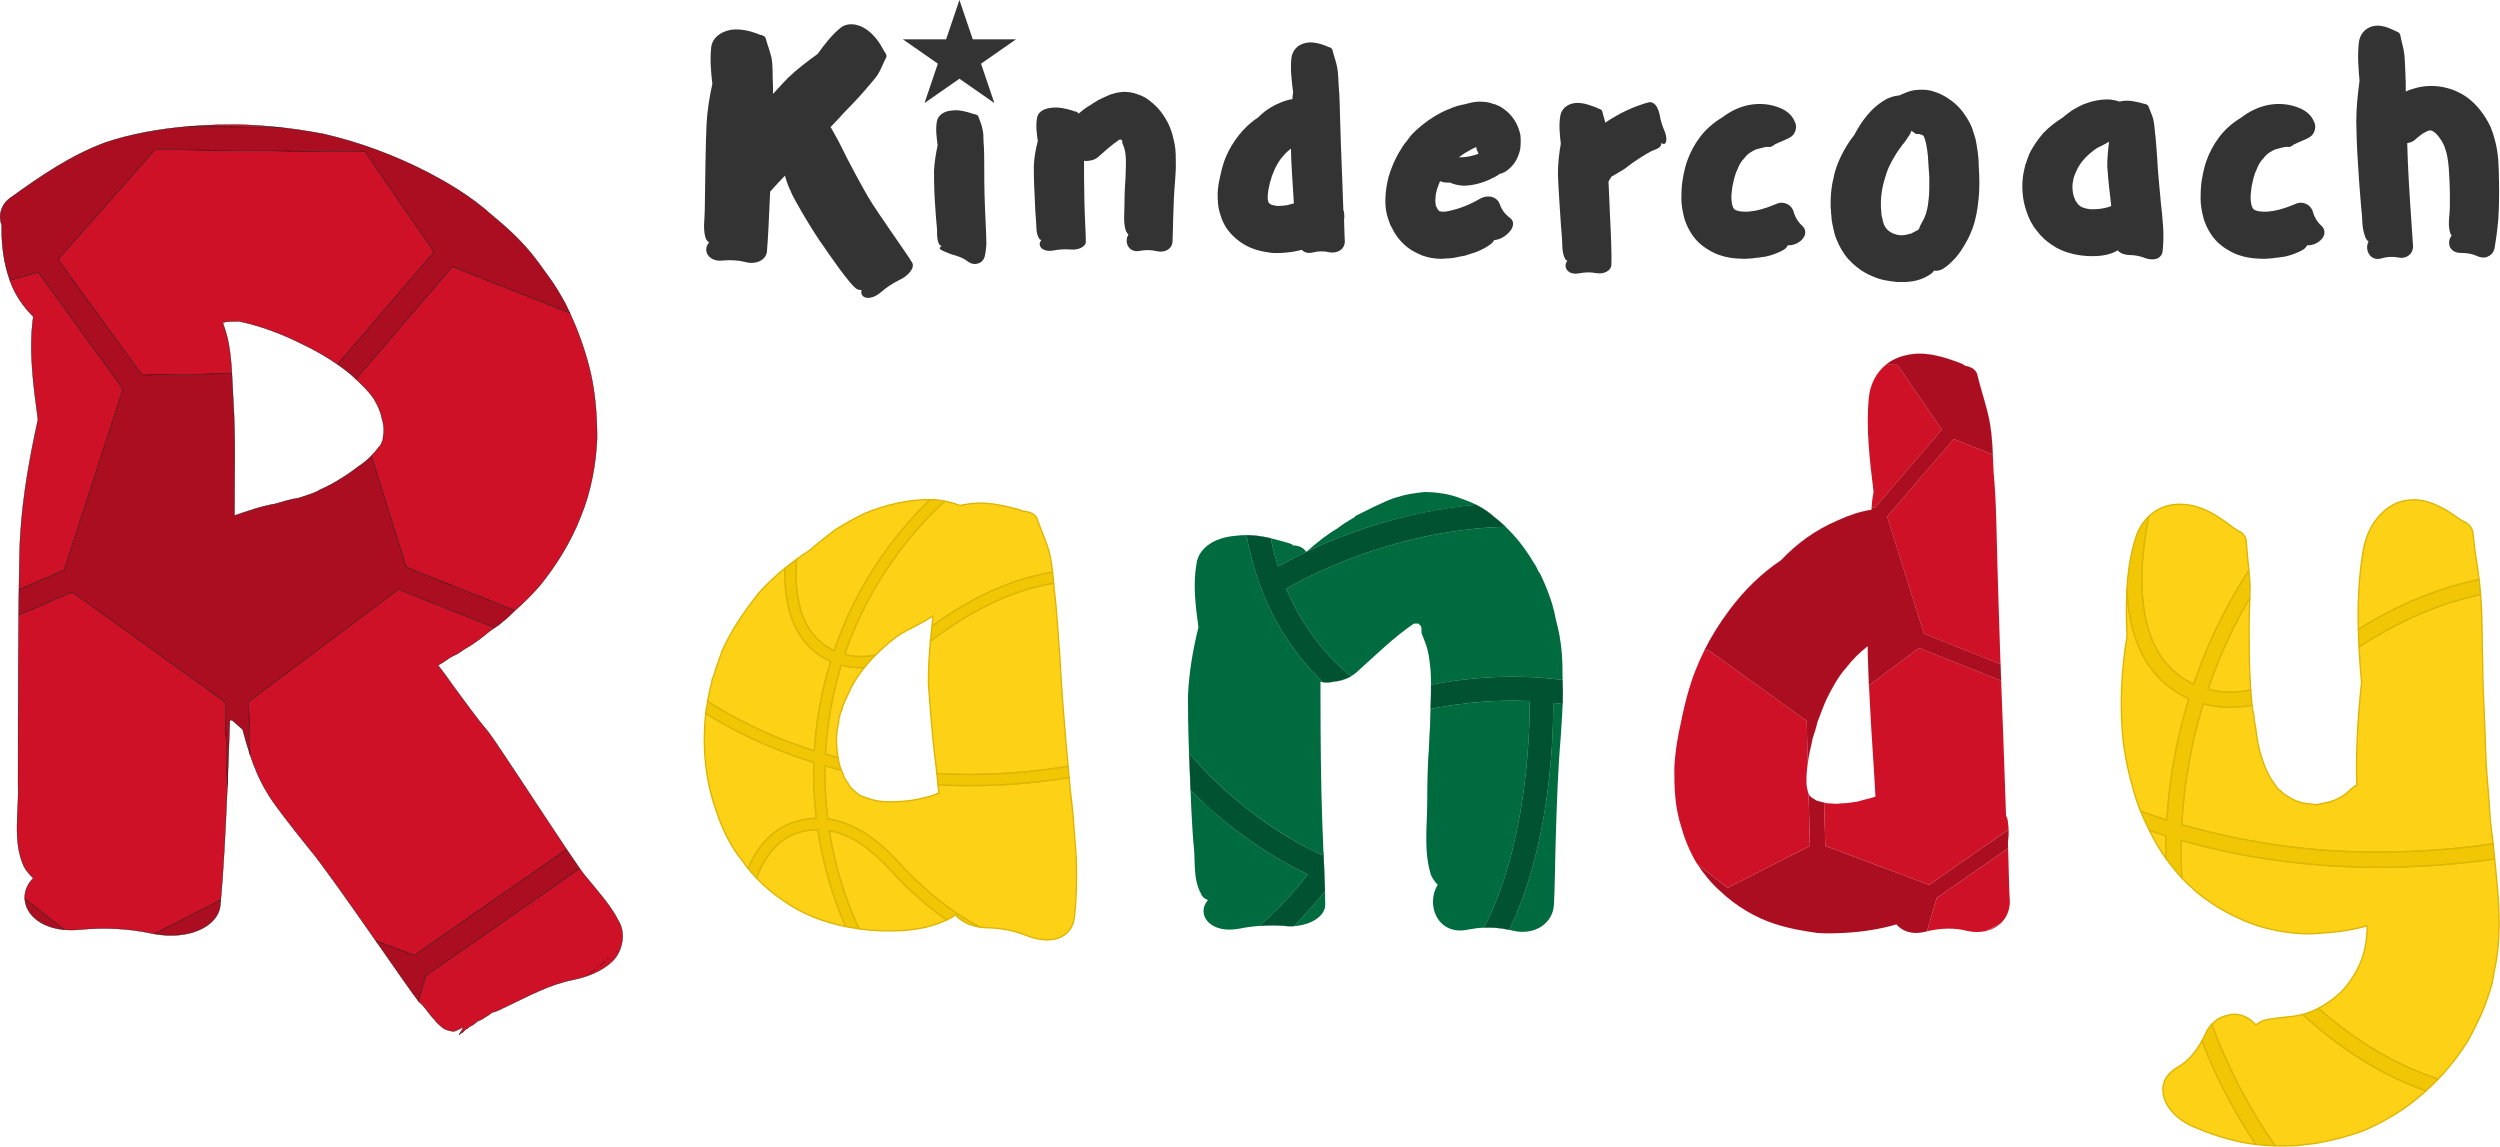<?xml version="1.0" encoding="UTF-8" standalone="no"?>
<svg xmlns="http://www.w3.org/2000/svg" xmlns:xlink="http://www.w3.org/1999/xlink" xmlns:serif="http://www.serif.com/" width="100%" height="100%" viewBox="0 0 1816 833" version="1.1" xml:space="preserve" style="fill-rule:evenodd;clip-rule:evenodd;stroke-linejoin:round;stroke-miterlimit:2;">
  <g>
    <path d="M662.575,190.763c-2.887,-5.284 -25.456,-36.486 -32.017,-47.809c-6.561,-11.324 -12.597,-22.899 -15.484,-28.434c-2.625,-5.285 -5.249,-10.82 -8.136,-15.853c-0.787,-1.51 -1.574,-2.768 -2.362,-4.278c-0.262,-0.755 -0.787,-1.258 -1.312,-2.013c3.674,-4.026 6.824,-7.045 8.923,-9.562c5.774,-6.039 11.81,-12.078 17.058,-18.368c2.887,-3.523 6.037,-6.794 8.398,-10.317c2.362,-3.775 3.937,-8.304 6.036,-12.33c0.788,-1.258 -0.262,-3.271 -1.574,-4.781c-0,-0.252 -0.263,-0.755 -0.525,-1.007c-2.887,-5.535 -7.086,-11.323 -12.859,-15.097c-6.824,-4.278 -13.647,-4.278 -18.109,-0.755c-6.56,5.284 -11.809,12.33 -16.796,19.124c-7.348,5.284 -14.696,10.82 -21.257,17.11c-1.575,1.51 -5.774,6.04 -11.022,11.827c-0,-3.774 -0,-7.549 -0.263,-11.323c0,-4.781 0,-9.814 -0.787,-14.595c-1.05,-4.781 -2.887,-9.31 -4.199,-14.091c-0.262,-1.761 -2.362,-2.768 -4.461,-3.02c-0.263,0 -0.788,-0.251 -1.05,-0.503c-6.036,-2.264 -13.122,-4.026 -19.945,-3.019c-8.136,1.509 -13.385,6.29 -14.172,12.329c-1.05,8.807 -0.262,18.118 0.787,26.925c-2.099,9.562 -3.674,19.124 -4.199,28.937c-0.525,6.794 -1.312,55.862 -1.312,62.656c0,7.045 -1.574,14.091 0.787,20.885c0.525,1.006 1.313,2.013 2.362,2.768c-4.986,5.284 -0.787,14.343 9.973,13.084c5.511,-0.503 11.022,-0.251 16.009,1.007c7.873,2.265 15.221,-1.258 16.008,-7.297c0.788,-8.556 1.575,-25.666 2.362,-43.784c3.149,-3.523 6.824,-7.549 10.76,-11.575c1.05,3.775 2.362,7.801 4.199,11.324c0.787,2.516 5.774,11.323 11.022,20.13c5.249,8.807 10.76,17.111 12.335,19.124c2.887,4.277 19.945,29.44 24.932,31.957c1.049,0.503 2.099,0.503 3.149,0.503c-1.575,5.787 5.773,8.555 13.909,1.761c3.936,-3.523 8.66,-6.542 13.122,-8.807c7.348,-3.271 11.809,-9.31 9.71,-12.833Z" style="fill:#333;fill-rule:nonzero;"></path>
    <path d="M853.832,108.732c-0.262,-2.768 -0.787,-5.536 -1.574,-8.304c-0.525,-2.767 -1.312,-5.284 -2.362,-7.8c-0.525,-1.258 -1.05,-2.516 -1.575,-3.523c-0.262,-0.755 -0.787,-1.258 -1.049,-1.761c-0.263,-0.755 -0.788,-1.51 -1.313,-2.265c-3.411,-5.536 -7.348,-9.31 -10.76,-11.826c-2.624,-2.265 -5.773,-3.775 -8.922,-4.781c-3.15,-1.259 -6.824,-1.762 -10.235,-1.762c-2.362,0.252 -4.724,0.503 -7.086,1.258c-2.362,0.504 -4.724,1.762 -7.086,2.768l-4.724,2.265l-0.525,0.503l-0.525,0.252c-1.312,0.755 -2.624,1.51 -3.936,2.516c-3.149,1.761 -6.036,4.026 -8.661,6.291c-0.525,-1.007 -1.837,-1.762 -3.674,-1.762c0,-0.251 -0.262,-0.251 -0.787,-0.503c-4.462,-1.258 -9.71,-2.768 -15.221,-2.013c-6.036,0.503 -9.973,3.523 -10.498,7.297c-1.05,5.536 -0.262,11.324 0.525,16.859c-1.575,6.04 -2.624,12.079 -2.887,18.118c0,2.264 0,11.071 0.525,19.878c0.262,8.807 0.787,17.363 1.05,19.627c0.525,4.278 -0.263,8.807 2.099,12.834c0.263,0.754 1.05,1.258 1.837,1.509c-3.411,3.775 0.525,9.059 8.661,7.549c3.936,-0.755 8.135,-1.006 12.072,-0.755c6.036,0.755 11.547,-2.013 11.547,-5.536c0,-5.787 -0.787,-17.614 -1.05,-29.692c-0.262,-11.575 -0.262,-23.401 -0.262,-29.189c1.05,0.252 2.362,0.252 3.412,0c2.624,-0.251 4.723,-1.006 6.561,-2.516c4.986,-4.278 9.972,-9.059 15.746,-12.833l1.312,-0c0.262,0.252 0.262,0.503 0.525,0.503c0.262,0.503 0.262,0.755 0.262,1.007l0,1.006c0.263,0.755 0.788,1.762 1.312,3.271c0.525,1.51 0.788,3.02 1.05,5.285c0.263,2.013 0.263,4.529 0.263,7.045c-0,2.768 -0.263,5.788 -0.263,8.807c-0.262,3.02 -0.262,6.039 -0.525,8.807c-0.262,5.284 -0.262,9.311 -0.262,11.072c-0,6.542 -1.05,13.336 1.05,19.627c0.524,1.006 1.049,1.761 1.837,2.516c-3.412,5.284 -0,13.588 8.398,11.827c3.936,-0.755 8.135,-0.755 12.072,0.251c6.298,1.51 11.547,-2.013 11.547,-7.297c0.262,-4.277 0.262,-10.82 0.525,-18.369c0.262,-7.8 0.525,-16.356 1.312,-25.163c0.262,-4.529 0.787,-9.561 0.525,-14.846c-0,-2.768 -0,-5.284 -0.263,-8.052Z" style="fill:#333;fill-rule:nonzero;"></path>
    <path d="M976.345,159.813c0.263,-1.762 0.263,-3.775 0,-5.284c0,-0.755 -0.262,-1.259 -0.525,-1.762c-0.262,-6.794 -0.524,-14.343 -0.787,-21.64c-0.787,-17.865 -1.312,-35.983 -1.574,-44.286c-0.263,-8.304 -0.263,-16.608 -1.05,-24.66c-0.263,-4.278 -0.263,-8.807 -1.05,-13.085c-0.787,-4.277 -2.362,-8.304 -3.412,-12.581c-0.262,-1.51 -1.837,-2.265 -3.411,-2.517c-0.263,-0.251 -0.525,-0.251 -0.788,-0.503c-4.723,-1.761 -10.235,-3.523 -15.483,-2.264c-6.036,1.258 -9.711,5.787 -10.235,11.323c-0.788,8.052 0.262,16.356 1.312,24.659c-0.263,1.51 -0.525,3.02 -0.525,4.781c-3.412,0.504 -6.299,1.51 -9.185,2.768c-6.299,2.517 -11.548,6.291 -15.747,10.569c-5.511,3.523 -10.235,8.052 -14.171,13.084c-3.937,5.033 -7.086,10.317 -9.448,16.105c-0.787,1.761 -2.624,7.045 -3.937,13.588c-0.787,3.271 -1.574,7.297 -1.837,12.078c0,2.264 0,4.781 0.263,7.549c0.262,2.768 0.787,5.535 1.837,8.555c0.787,2.768 2.099,5.787 3.936,8.807c1.838,2.768 3.937,5.284 6.561,7.549c4.724,4.278 9.973,7.046 14.697,8.555c4.724,1.51 8.66,2.013 12.072,2.517c3.149,0.251 5.511,-0 7.086,-0c5.248,-0.252 10.235,-1.007 14.696,-2.265c1.575,1.761 4.199,2.768 7.611,2.013c3.936,-1.007 8.135,-1.258 12.072,-0.252c6.298,1.258 11.547,-2.264 11.547,-7.8c-0.262,-3.523 -0.262,-9.059 -0.525,-15.601Zm-41.202,-10.82c-1.575,0.251 -3.149,0.503 -4.724,0.503c-1.312,0.252 -2.362,0 -3.674,0c-1.312,-0.252 -2.362,-0.503 -3.149,-0.755c-0.788,-0.503 -1.313,-0.755 -1.575,-1.006c-0.525,-0.504 -0.263,-0.504 -0.525,-0.755c-0.262,-0.252 -0.262,-1.007 -0.525,-1.762c-0.262,-2.013 0,-5.032 0.525,-8.052c0.262,-1.51 0.787,-3.271 1.05,-4.781c0.525,-1.509 1.05,-3.019 1.312,-4.277c1.05,-2.517 1.837,-4.781 2.624,-6.291c1.575,-3.02 3.15,-5.788 5.249,-8.052c1.837,-2.265 3.937,-4.278 6.036,-5.788c0,4.278 0.263,9.311 0.525,14.343c0.525,10.065 1.312,19.879 1.575,25.415c-1.575,0.503 -3.15,0.755 -4.724,1.258Z" style="fill:#333;fill-rule:nonzero;"></path>
    <path d="M1104.46,98.415c-1.05,-5.535 -3.412,-10.82 -7.611,-15.349c-1.837,-2.013 -4.461,-4.026 -7.348,-5.787c-0.788,-0.252 -1.575,-0.755 -2.362,-1.007l-1.05,-0.503l-1.312,-0.252c-0.787,-0.251 -1.575,-0.503 -2.1,-0.755c-0.787,-0.251 -1.574,-0.251 -2.362,-0.503c-3.149,-0.503 -6.036,-0.503 -8.397,-0.252c-2.625,0.252 -4.987,1.007 -7.086,1.51c-2.362,0.503 -4.724,1.007 -6.561,1.51c-1.05,0.503 -2.1,0.755 -2.887,1.006l-2.887,1.259c-1.837,0.503 -3.412,1.509 -5.249,2.264c-1.574,1.007 -3.411,1.762 -4.986,2.768c-6.561,4.026 -12.597,8.807 -17.846,14.595c-0.262,0.755 -1.049,1.258 -1.574,2.264c-0.788,1.007 -1.575,2.013 -2.625,3.272c-1.049,1.258 -1.837,2.767 -2.886,4.529c-0.525,0.755 -1.05,1.761 -1.575,2.516l-1.575,3.02c-2.099,4.026 -3.936,8.807 -5.511,13.839c-1.312,5.284 -2.362,11.072 -2.362,17.363c0,3.271 0.263,6.542 1.05,9.813c0.525,1.762 0.787,3.271 1.575,5.033c0.525,1.761 1.049,3.271 2.099,4.781c2.887,6.29 7.611,11.826 13.122,15.601c2.624,1.761 5.774,3.271 8.66,4.529c2.887,1.006 5.512,1.761 7.874,2.013c4.723,0.755 7.873,0.503 9.71,0.252c3.411,-0 6.561,-0.504 9.447,-1.259c1.575,-0.251 2.887,-0.503 4.199,-0.754c1.313,-0.504 2.625,-0.755 3.937,-1.259c5.249,-1.509 10.235,-3.774 14.434,-6.794c1.312,-1.006 2.362,-2.013 2.887,-3.271c4.461,-0.251 9.185,-3.271 11.809,-6.794c2.625,-3.271 2.887,-7.297 -0.524,-9.562c-3.412,-2.516 -5.774,-5.787 -7.086,-9.561c-1.05,-3.02 -3.412,-4.781 -6.036,-5.536c-2.625,-0.504 -5.249,-0.252 -8.136,1.258c-4.199,2.516 -11.022,6.039 -19.683,8.304c-2.099,0.503 -4.199,1.006 -6.036,1.258c-1.574,-0 -2.886,-0 -3.411,-0.252l-0.525,0c-0,-0.252 -0.263,-0.252 -0.525,-0.503c-0.262,-0.252 -1.05,-1.007 -1.312,-2.013c-0.263,-0.503 -0.525,-0.755 -0.788,-1.258c0,-0.504 -0.262,-1.258 -0.262,-1.762c-0.262,-1.509 -0.262,-3.019 0,-4.781c0,-1.761 0.525,-3.774 1.05,-5.787c0.262,-0.755 0.525,-1.762 1.05,-2.768c-0,-0.503 0.262,-1.007 0.524,-1.258c0,-0.503 0.263,-1.007 0.525,-1.51l0,-0.252c1.05,0.252 1.837,0.504 2.625,0.755c0.787,0 1.574,0.252 2.362,0.252l2.361,-0c3.15,1.51 6.561,2.013 9.973,2.265c1.05,-0 6.036,-0.252 10.498,-1.51c4.723,-1.258 9.185,-3.271 10.235,-4.026c1.312,-0.503 2.362,-1.007 3.411,-1.762c0.525,-0.251 1.05,-0.503 1.575,-1.006l-0,-0.252c0.525,0 1.05,-0.251 1.312,-0.251c2.362,-0.755 4.462,-2.013 6.561,-4.026c2.1,-2.014 4.199,-4.53 5.511,-7.801c0.525,-1.006 0.788,-2.265 1.312,-3.523c0.263,-0.755 0.263,-1.258 0.525,-2.013c0,-0.503 0.263,-1.258 0.263,-2.013c0.262,-2.768 0.262,-5.536 -0,-8.304Zm-33.855,14.343c-3.936,1.258 -7.873,1.51 -9.71,1.51l-1.05,0c2.362,-2.013 4.724,-3.523 7.349,-4.781c0.787,-0.755 1.837,-1.006 2.624,-1.51c0.787,-0.503 1.575,-0.755 2.362,-1.006c-0,-0 0.262,-0 0.262,-0.252c0,1.007 0.263,2.516 1.05,3.523c0,0.252 0.263,0.503 0.263,1.006c-0,0 -0,0.252 0.262,0.504c-1.05,0.251 -2.362,0.755 -3.412,1.006Z" style="fill:#333;fill-rule:nonzero;"></path>
    <path d="M1209.09,95.144c-1.575,-3.774 -2.887,-7.549 -3.412,-11.323c-0.525,-2.768 -1.575,-5.536 -2.887,-7.297c-1.574,-1.762 -3.149,-2.517 -4.724,-2.265c-4.723,1.007 -14.696,4.529 -23.881,9.814c-2.887,1.509 -5.511,3.271 -8.136,5.032c-0.525,-2.768 -1.574,-5.284 -2.099,-8.052c-0.263,-1.258 -1.575,-2.013 -3.412,-2.265c-0,-0.251 -0.262,-0.251 -0.525,-0.503c-4.724,-1.761 -9.71,-3.774 -15.221,-3.523c-6.036,0.504 -10.235,4.026 -11.285,8.807c-1.312,6.794 -0.525,13.84 0.262,20.886c-1.312,7.297 -2.099,14.594 -2.099,21.891c-0,5.284 2.362,41.016 2.887,46.048c0.525,5.033 -0.263,10.317 2.099,15.098c0.263,1.007 1.05,1.51 1.837,2.013c-3.411,4.278 0.263,10.568 8.398,9.059c3.937,-0.755 8.136,-1.007 12.072,-0.252c6.299,1.258 11.548,-1.761 11.548,-6.291c0.262,-6.794 -0.263,-21.388 -1.05,-35.983c-0.263,-8.555 -0.787,-17.11 -1.05,-24.156c0.787,-1.258 1.312,-2.265 2.1,-3.523c3.411,-2.013 6.56,-3.774 9.71,-5.787c1.049,-0.755 4.986,-4.026 9.447,-6.794c4.462,-3.02 8.923,-5.536 9.973,-6.039c1.312,-0.504 2.624,-1.007 3.674,-1.51c1.312,-0.503 2.362,-1.258 3.149,-2.516c0.263,-0.504 0.263,-1.007 0.263,-1.762c1.837,1.007 2.887,0.755 3.412,-0.755c0.524,-1.509 0.524,-4.529 -1.05,-8.052Z" style="fill:#333;fill-rule:nonzero;"></path>
    <path d="M1309.25,164.091c-3.15,-2.768 -5.249,-6.291 -6.299,-10.066c-0.787,-3.019 -2.887,-5.032 -5.249,-6.039c-2.361,-1.006 -4.723,-1.006 -7.085,0c-3.674,1.51 -9.448,4.026 -16.796,5.284c-0.788,0 -1.575,0.252 -2.362,0.252c-1.05,0.252 -1.837,0.252 -2.625,0.252c-1.574,-0 -3.149,-0 -4.461,-0.252c-1.312,0 -2.362,-0.503 -3.149,-0.755c-0.788,-0.251 -1.05,-0.503 -1.312,-0.755c-0.525,-0.503 -0.788,-0.755 -1.05,-1.509c-0.263,-0.504 -0.525,-1.51 -0.788,-2.768c-0.524,-2.517 -0.524,-6.039 0,-9.311c0,-0.754 0.263,-1.509 0.263,-2.516c0.262,-0.755 0.262,-1.761 0.525,-2.516c0.262,-1.51 0.787,-3.02 1.05,-4.529c0.787,-2.768 1.574,-4.781 2.361,-6.291c0.525,-1.51 1.313,-3.02 2.1,-4.278c0.787,-1.258 1.575,-2.265 2.624,-3.271c1.575,-2.265 3.674,-4.026 5.774,-5.033c1.05,-0.755 2.099,-1.006 2.887,-1.509c0.262,-0 0.525,-0 0.787,-0.252l0.525,-0c0.262,-0.252 0.525,-0.252 0.787,-0.252c0.263,0 0.525,-0.251 0.788,-0.251c1.837,-0.504 4.461,-1.258 6.823,-1.007c0.787,0.252 2.099,-0.503 3.412,-1.51c0.262,-0.251 0.524,-0.251 0.787,-0.503l6.823,-3.019c2.362,-1.007 4.987,-2.013 6.561,-4.278c0.787,-1.258 1.575,-2.768 1.575,-4.278c0.262,-0.755 -0,-1.761 -0,-2.516c-0.263,-1.007 -0.525,-1.761 -1.05,-2.768c-1.575,-3.774 -5.249,-7.297 -10.235,-9.31c-7.086,-3.02 -14.959,-3.775 -22.832,-2.265c-7.611,1.51 -14.172,5.033 -19.42,9.059c-6.299,3.774 -11.81,8.555 -16.009,14.091c-4.199,5.536 -7.348,11.575 -9.448,17.614c-0.787,2.013 -2.362,7.549 -3.411,14.343c-0.525,3.774 -0.788,7.8 -0.788,12.581c0,4.53 0.788,9.814 2.362,15.35c1.837,5.535 4.987,11.575 9.71,16.355c2.362,2.265 4.987,4.278 7.611,5.788c2.887,1.761 5.511,3.019 7.873,3.774c4.986,1.762 9.185,2.265 12.597,2.517c3.149,0.251 5.511,0.251 6.823,0.251c2.625,-0.251 5.249,-0.251 7.611,-0.755c1.312,0 2.625,-0.251 3.937,-0.503c1.049,0 2.362,-0.252 3.411,-0.503c4.462,-1.007 8.923,-2.768 12.86,-5.033c1.312,-1.006 2.099,-2.013 2.624,-3.019c3.937,0.251 8.398,-1.762 10.76,-4.781c2.362,-2.768 2.624,-6.543 -0.262,-9.31Z" style="fill:#333;fill-rule:nonzero;"></path>
    <path d="M1437.39,121.314c-0,-3.775 -0.263,-7.549 -0.788,-11.072c-0.524,-3.523 -1.049,-6.794 -1.574,-9.31c-0.787,-2.517 -1.575,-5.033 -2.362,-7.549c-1.05,-2.768 -2.362,-5.284 -3.937,-7.801c-3.149,-5.032 -7.085,-9.813 -12.859,-13.588c-2.887,-2.013 -6.036,-3.774 -9.71,-5.032c-3.937,-1.51 -7.873,-2.013 -11.81,-1.762c-3.936,0 -7.611,1.007 -11.022,2.517c-0.788,0.251 -1.575,0.755 -2.362,1.006c-0.525,0.252 -0.787,0.503 -1.05,0.503c-0.525,0 -1.05,0.252 -1.575,0.252c-2.624,0.252 -5.248,1.258 -7.61,2.265c-3.149,1.761 -6.036,3.774 -8.398,5.787c-1.312,1.258 -2.625,2.265 -3.412,3.271c-1.05,1.007 -1.837,2.265 -2.887,3.272c-3.674,4.277 -6.561,9.31 -9.185,14.091c-3.674,4.529 -6.823,9.813 -9.448,15.098c-2.624,5.284 -4.724,11.071 -5.773,17.11c-0.525,2.013 -1.575,7.298 -1.837,14.343l-0,5.788c-0,1.006 0.262,2.013 0.262,3.019c0,1.007 0,2.013 0.262,3.02c0,2.013 0.263,4.277 0.788,6.542c0.525,2.265 1.05,4.529 1.574,7.046c1.575,4.781 3.937,10.065 7.349,14.846c3.411,4.781 7.61,8.303 11.547,11.071c3.936,2.768 7.611,4.278 10.76,5.536c3.149,1.258 5.773,1.762 7.086,2.013c2.886,0.503 5.773,1.007 8.66,1.258l4.461,0c1.575,0 2.887,0 4.462,-0.251c5.773,-0.504 11.022,-2.517 15.484,-5.536c1.049,-0.755 1.837,-1.51 2.362,-2.516c1.049,0.251 2.099,0.251 2.886,-0c1.575,-0.252 3.15,-0.755 4.724,-2.013c2.362,-1.51 4.987,-4.026 7.873,-7.046c2.625,-3.02 5.249,-6.794 7.611,-11.072c2.362,-4.026 4.461,-8.807 6.036,-13.839c1.312,-4.781 2.362,-9.814 2.887,-14.846c1.312,-9.814 1.05,-19.124 0.525,-26.421Zm-37.004,28.182c-0.262,1.761 -0.787,3.271 -1.05,4.529c-0.262,1.007 -0.524,2.013 -0.787,2.265c-0.525,2.013 -1.575,3.774 -2.624,5.536c-0.788,1.51 -1.575,3.019 -2.1,4.781c-0.262,-0 -0.525,0.251 -0.787,0.503c-1.312,0.755 -2.887,1.51 -4.724,2.516c-1.05,0.252 -2.099,0.504 -3.149,0.755c-1.05,0.252 -2.362,0.504 -3.412,0.504c-1.05,-0 -2.099,-0 -3.412,-0.252c-1.049,-0.252 -2.099,-0.755 -3.149,-1.007c-2.362,-1.006 -4.199,-2.516 -5.249,-4.026c-1.049,-1.258 -2.099,-3.523 -2.624,-7.045c-0.525,-1.51 -0.787,-3.271 -0.787,-5.285c-0.263,-1.761 -0.263,-3.522 -0.263,-5.284c0,-7.045 1.313,-12.833 2.362,-16.607c1.05,-3.523 2.1,-7.046 3.674,-10.569c1.575,-3.271 3.412,-6.542 5.512,-9.813c1.049,-1.51 2.099,-3.271 3.411,-4.781l0.788,-1.258l1.049,-1.007c0.525,-0.755 1.05,-1.761 1.575,-2.264c0.787,-1.259 1.575,-2.517 2.362,-3.523c0.525,-1.258 1.05,-2.013 1.312,-2.516c0,-0.252 0,-0.504 0.262,-0.755c0,-0 0,0.251 0.263,0.251c0.262,0.252 0.525,0.504 0.787,0.755c0.263,0 0.525,0.252 0.788,0.503c0.524,0.504 0.787,0.504 1.049,0.755c0.525,0.252 1.312,0.252 2.1,0.252c-0,-0 -0,-0.252 -0,-0l0.525,-0c0.262,-0 0.525,-0 0.787,0.252c0.787,-0 1.575,0.503 2.362,1.006c1.837,3.774 2.362,7.801 3.149,14.091c0,1.007 0.263,3.775 0.525,8.304c0.262,2.265 0.262,4.781 0.525,7.297l-0,7.801c-0,5.032 -0.525,9.813 -1.05,13.336Z" style="fill:#333;fill-rule:nonzero;"></path>
    <path d="M1571.4,166.355c-0.262,-3.271 -0.525,-6.542 -0.787,-10.065c-0.263,-3.271 -0.787,-6.542 -1.05,-9.813c-1.312,-13.085 -2.362,-26.422 -2.624,-32.461c-0.525,-6.039 -0.788,-12.078 -1.575,-18.117c-0.262,-3.019 -0.525,-6.291 -1.312,-9.562c-0.787,-3.019 -2.362,-6.039 -3.412,-9.058c-0.525,-1.259 -1.837,-1.762 -3.674,-2.013c0,-0 -0.525,-0 -0.787,-0.252c-4.724,-1.258 -9.973,-2.516 -15.221,-1.51c-0.525,0 -1.05,0.252 -1.575,0.252c-2.1,-0.755 -4.462,-1.258 -6.823,-1.51c-6.824,-0.252 -13.385,1.258 -19.158,3.523c-2.887,1.258 -5.512,2.768 -8.136,4.278c-1.05,0.754 -2.362,1.761 -3.412,2.516c-1.312,1.006 -2.362,1.761 -3.411,2.768c-5.249,3.271 -10.235,7.045 -14.434,11.575c-3.937,4.781 -7.611,9.813 -10.235,15.601c-0,0.503 -0.525,1.258 -0.788,2.264c-0.262,0.755 -0.787,2.013 -1.049,3.02c-0.263,0.755 -0.525,1.51 -0.788,2.013c0,0.755 -0.262,1.51 -0.525,2.265c0,0.503 -0.262,1.006 -0.262,1.258c-0,0.503 -0.262,1.006 -0.262,1.258c-0.263,1.006 -0.263,2.013 -0.525,2.768c-1.05,7.8 -0.788,17.362 2.624,26.672c1.575,4.781 3.937,9.562 7.348,13.588c3.15,4.278 7.086,7.801 11.023,10.317c3.936,2.768 7.873,4.278 10.76,5.284c3.149,1.007 5.511,1.51 6.823,1.762c5.249,1.006 10.235,1.258 15.221,1.006c4.724,-0.251 9.448,-1.258 13.385,-3.271c0.524,-0.252 1.049,-0.503 1.312,-1.006l0.262,0.251c1.312,1.51 3.937,3.02 8.136,3.271c3.936,0 8.135,0.755 11.809,2.265c2.887,1.007 5.774,1.258 8.136,0.503c2.362,-0.755 4.199,-2.768 4.461,-5.284c0.525,-3.774 0.788,-9.813 0.525,-16.356Zm-38.053,-16.607c-1.05,0.503 -2.625,1.006 -5.249,1.509c-2.362,0.504 -5.249,0.755 -8.135,0.755c-2.625,0 -4.987,-0.503 -6.824,-1.258c-1.05,-0.251 -1.837,-0.755 -2.362,-1.258c-0.525,-0.503 -1.312,-1.006 -1.837,-1.761c-0.262,-0.504 -0.525,-1.007 -0.787,-1.258c-0.263,-0.252 -0.263,-0.504 -0.525,-0.755l-0.262,-0.504l-0,-0.251c-0.525,-1.007 -1.05,-2.265 -1.313,-3.523c-0.524,-2.516 -0.787,-5.284 -0.524,-7.801c-0,-0.503 0.262,-1.258 0.262,-1.761c0.262,-0.503 0.262,-1.006 0.262,-1.761c0.263,-0.504 0.263,-1.007 0.525,-1.762c0.263,-0.503 0.525,-1.006 0.525,-1.51c0.787,-2.013 1.837,-3.774 2.362,-5.032c2.887,-5.284 7.348,-9.562 12.072,-13.085c0.525,-0.503 1.312,-0.755 1.837,-1.258c0.525,-0.252 0.788,-0.252 1.05,-0.503c0.262,-0.252 0.525,-0.252 1.05,-0.503c1.05,-0.504 2.362,-1.259 3.411,-1.762c1.05,-0.503 2.1,-1.258 3.15,-1.761c-0.788,6.039 -1.313,11.826 -1.313,17.865c0.263,2.517 0.788,12.079 2.1,21.64c0.262,2.517 0.525,5.033 0.787,7.298l-0.262,-0Z" style="fill:#333;fill-rule:nonzero;"></path>
    <path d="M1686.41,164.091c-3.15,-2.768 -5.249,-6.291 -6.299,-10.066c-0.787,-3.019 -2.887,-5.032 -5.249,-6.039c-2.362,-1.006 -4.723,-1.006 -7.085,0c-3.675,1.51 -9.448,4.026 -16.796,5.284c-0.788,0 -1.575,0.252 -2.362,0.252c-1.05,0.252 -1.837,0.252 -2.625,0.252c-1.574,-0 -3.149,-0 -4.461,-0.252c-1.312,0 -2.362,-0.503 -3.149,-0.755c-0.788,-0.251 -1.05,-0.503 -1.313,-0.755c-0.524,-0.503 -0.787,-0.755 -1.049,-1.509c-0.263,-0.504 -0.525,-1.51 -0.788,-2.768c-0.524,-2.517 -0.524,-6.039 0,-9.311c0,-0.754 0.263,-1.509 0.263,-2.516c0.262,-0.755 0.262,-1.761 0.525,-2.516c0.262,-1.51 0.787,-3.02 1.049,-4.529c0.788,-2.768 1.575,-4.781 2.362,-6.291c0.525,-1.51 1.313,-3.02 2.1,-4.278c0.787,-1.258 1.575,-2.265 2.624,-3.271c1.575,-2.265 3.674,-4.026 5.774,-5.033c1.05,-0.755 2.099,-1.006 2.887,-1.509c0.262,-0 0.525,-0 0.787,-0.252l0.525,-0c0.262,-0.252 0.525,-0.252 0.787,-0.252c0.263,0 0.525,-0.251 0.788,-0.251c1.837,-0.504 4.461,-1.258 6.823,-1.007c0.787,0.252 2.099,-0.503 3.412,-1.51c0.262,-0.251 0.524,-0.251 0.787,-0.503l6.823,-3.019c2.362,-1.007 4.987,-2.013 6.561,-4.278c0.787,-1.258 1.575,-2.768 1.575,-4.278c0.262,-0.755 -0,-1.761 -0,-2.516c-0.263,-1.007 -0.525,-1.761 -1.05,-2.768c-1.575,-3.774 -5.249,-7.297 -10.235,-9.31c-7.086,-3.02 -14.959,-3.775 -22.832,-2.265c-7.611,1.51 -14.172,5.033 -19.42,9.059c-6.299,3.774 -11.81,8.555 -16.009,14.091c-4.199,5.536 -7.348,11.575 -9.448,17.614c-0.787,2.013 -2.362,7.549 -3.411,14.343c-0.525,3.774 -0.788,7.8 -0.788,12.581c0,4.53 0.788,9.814 2.362,15.35c1.837,5.535 4.986,11.575 9.71,16.355c2.362,2.265 4.987,4.278 7.611,5.788c2.887,1.761 5.511,3.019 7.873,3.774c4.986,1.762 9.185,2.265 12.597,2.517c3.149,0.251 5.511,0.251 6.823,0.251c2.625,-0.251 5.249,-0.251 7.611,-0.755c1.312,0 2.625,-0.251 3.937,-0.503c1.049,0 2.362,-0.252 3.411,-0.503c4.462,-1.007 8.923,-2.768 12.86,-5.033c1.312,-1.006 2.099,-2.013 2.624,-3.019c3.937,0.251 8.398,-1.762 10.76,-4.781c2.362,-2.768 2.624,-6.543 -0.262,-9.31Z" style="fill:#333;fill-rule:nonzero;"></path>
    <path d="M1815.26,131.127c0,-5.032 -0.262,-9.813 -0.525,-15.098c-0.525,-5.284 -1.312,-10.82 -2.887,-15.852c-0.787,-2.768 -1.574,-5.284 -2.624,-7.801c-1.05,-2.264 -2.362,-4.781 -3.674,-6.794c-2.625,-4.277 -5.511,-7.549 -7.873,-10.065c-2.625,-2.516 -5.249,-4.781 -8.661,-6.794c-3.149,-1.761 -6.561,-3.523 -10.497,-4.529c-7.873,-2.265 -15.746,-2.265 -22.832,-0.503c-2.625,0.755 -5.511,1.509 -8.136,2.768c0,-4.278 0,-8.556 -0.262,-12.582c-0.263,-4.781 -0.263,-9.562 -0.787,-14.343c-0.525,-4.781 -2.1,-9.31 -2.887,-13.839c-0.263,-1.762 -1.837,-2.768 -3.412,-3.02c-0.262,-0.251 -0.525,-0.503 -0.787,-0.503c-4.724,-2.265 -9.973,-4.278 -15.222,-3.271c-6.298,1.258 -10.235,6.29 -10.76,12.33c-1.049,9.058 -0.262,18.368 0.525,27.427c-1.312,9.814 -2.362,19.627 -2.362,29.441c0,3.522 0.263,17.614 1.313,31.956c0.787,14.092 2.099,28.435 2.362,31.957c0.524,3.272 0.524,7.046 0.787,10.569c0.262,3.523 1.05,7.045 2.362,10.317c0.525,1.006 1.05,1.761 2.099,2.516c-3.149,5.787 1.05,14.594 9.186,12.33c3.936,-1.259 8.135,-1.51 12.072,-0.755c6.298,1.51 11.547,-2.768 11.022,-8.807c-0.525,-9.059 -2.099,-28.938 -3.149,-48.565c-0.525,-8.807 -0.788,-17.614 -1.05,-25.666l0.262,0c2.362,-0.503 4.199,-1.258 5.512,-2.516c1.837,-1.761 3.674,-3.02 5.248,-4.278c1.575,-1.006 3.675,-2.013 5.512,-2.516c1.049,0.252 2.099,0.503 2.624,1.007c0.787,0.503 1.312,1.006 1.837,1.509c1.312,1.258 2.624,3.02 3.937,5.033c0.262,0.251 0.524,1.006 1.049,2.013c0.263,0.503 0.525,1.006 0.788,1.51c0.262,0.755 0.524,1.258 0.787,2.264c1.312,3.271 2.099,8.052 2.624,14.092c0.263,2.767 0.263,6.039 0.525,9.058c0,2.768 0.263,5.788 0.263,8.304l-0,10.568c-0,6.039 -1.575,12.33 -0,18.369c0.262,1.258 0.787,2.013 1.312,2.768c-1.837,2.265 -2.362,5.284 -1.312,8.052c1.049,2.517 3.674,4.53 7.873,4.53c4.199,-0 8.135,0.503 11.809,2.264c2.887,1.258 6.036,1.51 8.136,0.252c2.362,-1.007 4.199,-3.271 4.724,-6.291c0.787,-4.529 1.837,-11.826 2.624,-20.382c0.525,-8.555 0.787,-18.62 0.525,-28.434Z" style="fill:#333;fill-rule:nonzero;"></path>
    <path d="M716.258,168.368c-0.263,-5.284 -0.525,-11.575 -0.788,-17.865c-0.525,-12.33 -0.525,-24.912 -0.525,-30.699c0,-5.788 0,-11.323 -0.525,-17.111c0,-3.019 0,-6.039 -0.787,-9.059c-0.525,-3.019 -1.837,-5.787 -2.887,-8.807c-0.262,-1.258 -1.837,-1.761 -3.411,-2.013c-0.263,0 -0.525,-0.251 -0.788,-0.251c-4.724,-1.51 -9.972,-3.02 -15.221,-2.265c-6.298,0.503 -9.973,3.775 -10.76,7.801c-1.05,5.535 -0.262,11.575 0.525,17.362c-1.312,6.291 -2.362,12.581 -2.624,18.872c-0,2.265 -0,11.575 0.524,20.634c0.525,9.058 1.313,18.369 1.575,20.633c0.263,2.013 0,4.53 0.263,6.794c0.262,2.013 0.524,3.775 1.574,5.284c0.263,0.504 1.05,0.755 1.575,1.007c-1.575,1.258 -1.837,1.761 -0.788,2.516c0.788,0.504 1.575,1.007 2.887,1.51c1.312,0.503 2.887,1.258 4.987,2.013c3.674,1.007 7.873,2.265 11.022,4.529c2.362,2.013 5.249,3.02 7.873,2.265c2.624,-0.503 4.986,-2.768 5.511,-6.039c0.525,-2.265 0.788,-5.284 1.05,-8.304c-0,-3.019 -0.262,-6.039 -0.262,-8.807Z" style="fill:#333;"></path>
    <path d="M712.613,46.266l9.689,28.591l-25.366,-17.67l-25.366,17.67l9.689,-28.591l-25.37,-17.674l31.358,-0l9.689,-28.592l9.689,28.592l31.358,-0l-25.37,17.674Z" style="fill:#333;fill-rule:nonzero;"></path>
  </g>
  <path d="M359.451,455.921c-1.265,0.831 -2.581,1.69 -3.896,2.676c-5.948,5.099 -11.896,9.347 -17.844,12.746l-5.098,3.399l-5.099,2.549c-2.549,1.699 -5.948,4.249 -9.346,5.948c3.398,4.248 7.647,10.196 11.896,16.144c7.647,10.197 15.294,21.243 24.641,32.29c6.389,8.305 38.239,57.444 56.899,85.286l-110.661,76.97l-27.937,-10.474c-18.609,-26.659 -40.038,-57.165 -48.307,-66.811c-14.445,-17.844 -28.04,-35.688 -30.589,-40.786c-5.269,-8.43 -9.23,-17.839 -12.491,-27.62l-1.064,-38.545l108.929,-81.63l69.967,27.858Z" style="fill:#ce1126;stroke:#000;stroke-width:0.24px;"></path>
  <path d="M13.556,446.781l38.951,-16.806l111.06,79.988l1.578,61.823c-1.401,33.917 -3.07,63.855 -4.761,81.982l-48.436,24.625c-0.932,-0.166 -1.869,-0.358 -2.81,-0.57c-16.144,-3.399 -33.988,-4.249 -50.982,-2.549c-4.097,0.39 -7.903,0.4 -11.403,0.083l-28.762,-22.497c-0.278,-5.212 1.727,-10.524 6.176,-14.973c-2.549,-2.55 -5.098,-5.099 -6.798,-8.498c-8.497,-18.693 -3.398,-39.936 -4.248,-59.479c-0,-12.926 -0,-74.661 0.435,-123.129Z" style="fill:#ce1126;stroke:#000;stroke-width:0.24px;"></path>
  <path d="M413.991,227.365c5.462,11.849 10.224,24.799 13.789,38.348c4.249,16.144 5.948,33.988 5.948,52.682c-0.849,18.693 -4.248,38.237 -11.896,56.93c-7.647,19.544 -18.693,36.538 -29.739,50.133c-5.948,6.798 -11.896,12.746 -17.844,17.844l-0.168,0.167l-78.986,-31.45l-25.378,-80.883c2.202,-2.242 3.933,-4.367 5.115,-5.944c1.7,-1.699 2.549,-3.398 2.549,-4.248c0.85,-0.85 0.85,-2.549 0.85,-3.399c0.85,-3.399 0.85,-8.497 -0.85,-13.595c-0.849,-5.099 -3.398,-10.197 -5.948,-14.445c-4.04,-5.773 -9.257,-10.76 -12.989,-14.162l70.101,-81.672l85.446,33.694Z" style="fill:#ce1126;stroke:#000;stroke-width:0.24px;"></path>
  <path d="M7.146,203.616l20.654,-5.881l61.59,84.774l-42.712,131.489l-32.921,14.204c0.241,-19.443 0.585,-34.631 1.063,-40.131c1.7,-28.04 6.798,-56.081 12.746,-83.272c-3.399,-25.491 -6.798,-50.133 -3.399,-74.774c-7.853,-7.853 -13.529,-16.432 -17.021,-26.409Z" style="fill:#ce1126;stroke:#000;stroke-width:0.24px;"></path>
  <path d="M168.462,271.421l-65.362,1.04l-61.041,-84l70.594,-79.852l152.661,1.705l50.025,72.673l-70.144,81.717c-7.581,-5.268 -16.396,-10.407 -26.444,-15.136c-13.595,-6.798 -28.89,-12.746 -45.035,-16.144c-4.248,-0 -8.497,-0 -11.895,0.849c1.699,5.099 3.398,10.197 4.248,15.295c1.337,7.132 1.973,14.498 2.393,21.853Z" style="fill:#ce1126;stroke:#000;stroke-width:0.24px;"></path>
  <path d="M136.355,91.892l67.995,0.758c-10.863,-1.219 -21.668,-1.939 -32.355,-2.103l-14.423,0.125c-7.034,0.22 -14.125,0.61 -21.217,1.22Z" style="fill:#ce1126;stroke:#000;stroke-width:0.24px;"></path>
  <path d="M411.604,616.959l9.579,14.023l-111.734,77.716l-5.418,18.637c-3.25,-3.983 -16.248,-22.72 -31.025,-43.88l27.937,10.474l110.661,-76.97Z" style="fill:#aa0e20;stroke:#000;stroke-width:0.24px;"></path>
  <path d="M425.421,709.306c-3.034,1.01 -6.228,1.844 -9.537,2.506c-16.994,3.398 -32.289,11.895 -48.433,19.543c-3.399,1.699 -6.798,3.399 -10.197,4.248c-0.849,0.85 -3.399,2.55 -7.647,5.099c-1.7,0.849 -2.549,0.849 -3.399,1.699c-1.699,1.7 -3.399,2.549 -5.098,3.399c-0.85,0.85 -1.7,1.699 -2.549,1.699c-0.85,0.85 -1.7,1.7 -2.549,2.55l-1.7,0.849l-0.85,0.85c0,-0.85 1.7,-2.549 3.399,-5.948c-2.549,1.699 -5.098,2.549 -6.797,3.399c-2.55,-0 -5.948,-0.85 -8.498,-2.549c-1.699,-1.7 -4.248,-3.399 -5.948,-5.948c-4.248,-4.249 -6.797,-9.347 -11.046,-12.746l-0.541,-0.621l5.418,-18.637l75.4,-52.446l36.334,-25.27c1.401,2.007 2.494,3.495 3.199,4.355c4.248,5.099 8.497,10.197 11.896,14.446c4.248,5.098 9.346,11.895 12.745,18.693c3.646,5.469 4.25,13.11 1.796,20.123l-0.045,0.131c-0.955,2.753 -2.393,5.404 -4.3,7.787c-4.994,5.618 -12.28,9.86 -20.85,12.722l-0.203,0.067Zm2.259,-1.679c-0.239,0.181 -0.48,0.361 -0.72,0.54c0.24,-0.179 0.481,-0.359 0.72,-0.54Zm1.635,-1.241c-0.222,0.171 -0.444,0.341 -0.667,0.51c0.223,-0.169 0.445,-0.339 0.667,-0.51Zm0.504,-0.391l-0.166,0.129l0.166,-0.129l0.177,-0.138l-0.177,0.138Zm1.798,-1.397c-0.189,0.146 -0.378,0.292 -0.566,0.438c-0.197,0.152 -0.394,0.305 -0.59,0.458c0.196,-0.153 0.393,-0.306 0.59,-0.458c0.377,-0.292 0.755,-0.584 1.133,-0.877l-0.567,0.439Zm2.953,-2.301c-0.271,0.214 -0.543,0.427 -0.815,0.639c0.272,-0.212 0.544,-0.425 0.815,-0.639Zm5.215,-4.225c-0.506,0.416 -1.014,0.83 -1.521,1.244c-0.73,0.594 -1.458,1.192 -2.19,1.783l-0.169,0.136c0.789,-0.635 1.573,-1.28 2.359,-1.919c0.507,-0.414 1.015,-0.828 1.521,-1.244Zm1.604,-1.322c-0.087,0.072 -0.173,0.144 -0.26,0.215c0.173,-0.143 0.346,-0.286 0.519,-0.43l-0.259,0.215Zm0.642,-0.534c0.131,-0.11 0.262,-0.22 0.393,-0.33l-0.258,0.217l-0.135,0.113Zm5.429,-4.646c0.236,-0.206 0.473,-0.412 0.709,-0.618l-0.495,0.432l-0.214,0.186Z" style="fill:#ce1126;stroke:#000;stroke-width:0.24px;"></path>
  <path d="M160.384,653.768l-48.436,24.625c25.201,4.641 47.354,-5.425 48.173,-21.813l0.263,-2.812Z" style="fill:#aa0e20;stroke:#000;stroke-width:0.24px;"></path>
  <path d="M17.991,652.86l28.762,22.497c-18.145,-1.613 -28.209,-11.848 -28.762,-22.497Z" style="fill:#aa0e20;stroke:#000;stroke-width:0.24px;"></path>
  <path d="M136.355,91.892l67.995,0.758c10.43,1.165 20.913,2.791 31.395,4.82c25.492,5.948 50.983,15.294 75.625,28.04c12.746,6.798 29.74,16.145 46.734,31.439c9.347,7.648 18.694,16.145 27.191,26.342c4.248,5.098 8.497,11.046 12.746,16.994c5.098,6.797 8.497,12.745 12.745,20.393c1.093,2.186 2.164,4.416 3.205,6.687l-85.446,-33.694l-70.101,81.672c-1.758,-1.61 -3.187,-2.865 -4.005,-3.682c-2.845,-2.328 -5.926,-4.656 -9.244,-6.957l70.144,-81.717l-50.025,-72.673l-152.661,-1.705l-70.594,79.852l61.041,84l65.362,-1.04c0.39,6.664 0.602,13.32 1.006,19.783c1.699,26.341 0.85,52.682 0.85,79.873l-0,3.399c10.196,-3.399 19.543,-6.798 29.74,-8.497c5.948,-1.7 11.046,-3.399 16.994,-4.249c2.549,-0.85 5.098,-1.699 7.647,-2.549c2.549,-0.85 5.098,-1.699 7.648,-3.399c4.248,-1.699 16.144,-7.647 28.04,-16.994c3.644,-2.278 6.8,-5.044 9.33,-7.652l25.378,80.883l78.986,31.45c-3.316,3.316 -5.836,5.823 -9.179,8.331c-1.563,1.562 -3.445,2.806 -5.451,4.121l-69.967,-27.858l-108.929,81.63l1.064,38.545c-2.002,-5.995 -3.739,-12.13 -5.353,-18.265l-7.648,-6.798l-1.699,0c-0.517,16.538 -1.112,32.997 -1.774,48.611l-1.578,-61.823l-111.06,-79.988l-38.951,16.806l0.201,-18.579l32.921,-14.204l42.712,-131.489l-61.59,-84.774l-20.654,5.881c-0.293,-0.817 -0.565,-1.644 -0.823,-2.482c-3.399,-10.196 -5.098,-22.092 -5.098,-33.988l-0,-3.399c-2.549,-6.798 -0.85,-15.295 6.798,-20.393c21.242,-15.295 43.335,-30.59 68.826,-39.936c18.897,-6.299 39.195,-9.797 59.506,-11.526Z" style="fill:#aa0e20;stroke:#000;stroke-width:0.24px;"></path>
  <path d="M711.823,673.453c-3.061,-1.596 -6.072,-3.29 -9.032,-5.071c-12.253,-7.368 -23.603,-16.17 -34.101,-25.86c-5.521,-5.097 -10.811,-10.444 -15.896,-15.974c-4.898,-5.33 -10.056,-10.418 -15.701,-14.959c-9.16,-7.367 -19.644,-13.338 -31.217,-15.839c-1.541,-0.333 -3.098,-0.605 -4.663,-0.808c-1.242,-10.005 -1.918,-20.067 -2.018,-30.147c-0.027,-2.852 -0.014,-5.705 0.049,-8.555c3.933,1.12 7.888,2.177 11.859,3.165c0.516,1.319 1.082,2.567 1.648,3.699l0,0.693l0.693,1.385c0.692,0.692 0.692,1.385 1.384,2.077c0.693,0.692 1.385,2.077 2.078,3.462c1.385,2.077 3.462,3.462 4.847,4.847c1.385,1.385 3.462,2.77 6.231,3.462c4.847,2.078 11.079,3.462 18.004,3.462c7.616,0 15.233,-0.692 21.465,-2.077c6.924,-1.385 11.078,-2.77 13.848,-4.154l0.693,-0l-0.667,-6.28c6.345,0.379 12.701,0.604 19.063,0.664c17.143,0.161 34.272,-0.673 51.317,-2.507c8.335,-0.896 16.643,-2.022 24.916,-3.366l0.233,2.487c0.692,9.002 2.077,18.003 2.769,27.005c0.693,9.694 1.385,18.695 2.078,27.697c0.692,18.003 -0,34.621 -1.385,45.007c-0.693,6.924 -5.54,12.464 -11.771,14.541c-6.232,2.077 -13.849,1.385 -21.466,-1.385c-9.694,-4.154 -20.772,-6.232 -31.159,-6.232c-1.435,-0.089 -2.801,-0.237 -4.099,-0.439Z" style="fill:#fcd116;stroke:#ddb503;stroke-width:1px;"></path>
  <path d="M623.855,674.725c-2.587,-5.684 -4.995,-11.446 -7.198,-17.294c-3.082,-8.182 -5.76,-16.507 -8.068,-24.938c-2.333,-8.525 -4.251,-17.188 -5.689,-25.909c-0.178,-1.088 -0.357,-2.179 -0.526,-3.269c10.914,1.942 20.791,7.509 29.372,14.362c5.287,4.224 10.142,8.961 14.713,13.942c4.858,5.292 9.887,10.431 15.125,15.35c8.198,7.699 16.899,14.877 26.142,21.288c-9.836,4.687 -21.287,7.076 -32.737,7.713c-10.268,0.54 -20.537,0.237 -31.134,-1.245Z" style="fill:#fcd116;stroke:#ddb503;stroke-width:1px;"></path>
  <path d="M549.544,637.83c4.291,-11.842 11.284,-23.201 22.477,-29.56c6.703,-3.808 14.352,-5.67 22.047,-5.681c1.263,8.515 2.918,16.985 4.986,25.342c2.12,8.575 4.613,17.046 7.508,25.391c2.322,6.686 4.91,13.268 7.717,19.761c-3.552,-0.72 -9.567,-2.101 -17.454,-4.73c-7.616,-2.77 -18.003,-6.924 -28.389,-14.541c-6.464,-4.31 -12.929,-9.692 -18.892,-15.982Z" style="fill:#fcd116;stroke:#ddb503;stroke-width:1px;"></path>
  <path d="M512.628,518.174c2.481,1.566 4.993,3.084 7.525,4.566c7.323,4.286 14.821,8.277 22.456,11.975c7.422,3.594 14.974,6.924 22.637,9.965c7.572,3.003 15.241,5.755 23,8.234c0.979,0.313 1.958,0.624 2.938,0.928l0,0.014l0.016,0.005c-0.315,10.457 -0.019,20.932 0.857,31.358c0.254,3.019 0.551,6.037 0.905,9.047l-0.043,-0.004l0.03,0.231c-7.056,0.154 -14.172,1.626 -20.63,4.491c-6.485,2.876 -12.23,7.157 -16.953,12.439c-5.115,5.72 -8.961,12.391 -11.87,19.478c-1.431,-1.767 -2.813,-3.596 -4.142,-5.478c-9.001,-11.079 -15.233,-24.235 -19.388,-37.391c-8.512,-24.229 -9.594,-49.077 -7.338,-69.858Z" style="fill:#fcd116;stroke:#ddb503;stroke-width:1px;"></path>
  <path d="M765.394,423.585l0.383,4.497c2.077,16.618 2.77,33.236 4.154,49.854c0.625,14.992 2.94,46.324 5.934,78.744c-5.826,0.952 -11.671,1.793 -17.529,2.537c-17.22,2.187 -34.565,3.243 -51.919,3.362c-8.628,0.059 -17.287,-0.167 -25.926,-0.698l-0.575,-5.701c-3.462,-26.312 -4.847,-52.624 -5.539,-59.548c-0,-10.481 0.551,-20.687 1.481,-30.964c3.858,-2.749 7.639,-5.605 11.539,-8.295c12.412,-8.56 25.49,-16.068 39.303,-22.126c12.369,-5.425 25.392,-9.344 38.694,-11.662Z" style="fill:#fcd116;stroke:#ddb503;stroke-width:1px;"></path>
  <path d="M608.747,550.42l-9.183,-2.518c0.453,-8.52 1.293,-17.029 2.576,-25.465c1.306,-8.582 2.975,-17.094 5.079,-25.517c1.156,-4.628 2.43,-9.227 3.828,-13.789c5.513,1.501 11.14,2.069 16.742,1.854c-3.589,4.474 -6.804,9.272 -9.498,14.416c-1.385,3.463 -4.155,8.31 -6.232,13.849c-0,1.385 -0.693,2.77 -1.385,4.155c-0.693,2.077 -0.693,3.462 -1.385,4.846c0,2.078 0,3.463 -0.692,4.847c-0,1.385 -0.693,3.463 -0.693,4.847c-0.594,5.941 -0.169,12.391 0.843,18.475Z" style="fill:#fcd116;stroke:#ddb503;stroke-width:1px;"></path>
  <path d="M570.2,412.759c-0.051,1.598 -0.07,3.197 -0.062,4.796c0.044,8.262 0.875,16.595 2.92,24.613c1.982,7.776 5.132,15.387 9.906,21.882c4.744,6.455 10.871,11.63 18.017,15.249c0.789,0.399 1.593,0.776 2.403,1.13l-0.231,0.715l0.036,0.006c-2.449,8.036 -4.535,16.182 -6.256,24.404c-1.776,8.476 -3.145,17.047 -4.108,25.654c-0.53,4.746 -0.953,9.502 -1.245,14.269c-7.998,-2.533 -15.907,-5.35 -23.699,-8.459c-7.562,-3.018 -15.013,-6.304 -22.336,-9.861c-7.464,-3.626 -14.785,-7.543 -21.936,-11.75c-3.255,-1.915 -6.473,-3.891 -9.648,-5.934c0.115,-0.807 0.26,-1.631 0.466,-2.455c-0,-0.692 0.692,-2.077 0.692,-3.462c0,-0.692 0.693,-2.077 0.693,-3.462c0.692,-2.077 1.385,-4.155 1.385,-6.232c0.692,-1.385 1.385,-3.462 2.077,-5.539c0.692,-2.77 2.077,-6.232 2.77,-8.309c0.692,-2.77 2.077,-4.847 2.077,-6.232c6.924,-15.926 16.618,-29.774 27.004,-42.93c5.847,-6.578 12.271,-12.576 19.075,-18.093Z" style="fill:#fcd116;stroke:#ddb503;stroke-width:1px;"></path>
  <path d="M686.167,364.059c3.845,0.758 7.588,1.788 11.06,3.089c1.385,0 2.77,-0.692 4.154,-0.692c13.849,-2.77 27.697,0.692 40.161,4.155c0.692,0.692 2.077,0.692 2.077,0.692c4.847,0.692 8.309,2.077 9.694,5.539c2.77,8.31 6.924,16.619 9.002,24.928c1.07,4.636 1.772,9.273 2.294,13.816c-12.263,2.115 -24.28,5.542 -35.856,10.122c-12.33,4.879 -24.131,11.027 -35.374,18.044c-5.607,3.499 -11.077,7.215 -16.415,11.109c0.271,-2.451 0.565,-4.914 0.875,-7.391c-2.77,1.385 -5.539,3.462 -8.309,4.847c-2.77,1.384 -6.232,3.462 -9.002,4.847c-1.384,0.692 -2.077,0.692 -2.769,1.384c-0.693,0.693 -1.385,0.693 -2.77,1.385c-1.385,1.385 -3.462,2.078 -4.847,3.462c-4.922,3.829 -9.736,7.981 -14.224,12.506c-5.776,1.146 -11.696,1.428 -17.628,0.507c-1.598,-0.248 -3.177,-0.583 -4.739,-0.995c3.294,-9.678 7.141,-19.173 11.529,-28.408c4.383,-9.227 9.296,-18.185 14.679,-26.864c5.341,-8.613 11.224,-16.877 17.483,-24.846c6.297,-8.016 13.099,-15.677 20.29,-22.901c2.823,-2.836 5.7,-5.617 8.635,-8.335Z" style="fill:#fcd116;stroke:#ddb503;stroke-width:1px;"></path>
  <path d="M675.591,362.923c-1.996,1.937 -3.96,3.908 -5.893,5.908c-6.99,7.233 -13.611,14.801 -19.807,22.725c-6.072,7.765 -11.71,15.855 -16.946,24.205c-5.289,8.43 -10.061,17.182 -14.398,26.135c-4.294,8.867 -8.115,17.989 -11.395,27.279c-0.414,1.171 -0.833,2.338 -1.234,3.512c-7.323,-3.343 -13.42,-8.646 -17.867,-15.344c-4.129,-6.219 -6.617,-13.499 -8.056,-20.78c-1.963,-9.925 -2.194,-20.13 -1.417,-30.25c3.479,-2.54 7.032,-4.974 10.631,-7.313c2.769,-2.77 5.539,-4.847 9.001,-7.617c2.77,-2.077 6.232,-4.847 9.002,-6.924c6.924,-4.154 13.848,-8.309 21.465,-11.771c14.205,-5.811 30.216,-9.816 46.914,-9.765Z" style="fill:#fcd116;stroke:#ddb503;stroke-width:1px;"></path>
  <path d="M675.591,362.923c1.206,-0 2.418,0.024 3.633,0.071c2.326,0.258 4.653,0.613 6.943,1.065c-2.935,2.718 -5.812,5.499 -8.635,8.335c-7.191,7.224 -13.993,14.885 -20.29,22.901c-6.259,7.969 -12.142,16.233 -17.483,24.846c-5.383,8.679 -10.296,17.637 -14.679,26.864c-4.388,9.235 -8.235,18.73 -11.529,28.408c1.562,0.412 3.141,0.747 4.739,0.995c5.932,0.921 11.852,0.639 17.628,-0.507c-2.861,2.873 -5.591,5.895 -8.129,9.084c-5.602,0.215 -11.229,-0.353 -16.742,-1.854c-1.398,4.562 -2.672,9.161 -3.828,13.789c-2.104,8.423 -3.773,16.935 -5.079,25.517c-1.283,8.436 -2.123,16.945 -2.576,25.465l9.183,2.518c0.162,1.009 0.345,2.007 0.542,2.991c0.409,2.046 1.061,4.092 1.814,5.994c-3.971,-0.988 -7.926,-2.045 -11.859,-3.165c-0.063,2.85 -0.076,5.703 -0.049,8.555c0.1,10.08 0.776,20.142 2.018,30.147c1.565,0.203 3.122,0.475 4.663,0.808c11.573,2.501 22.057,8.472 31.217,15.839c5.645,4.541 10.803,9.629 15.701,14.959c5.085,5.53 10.375,10.877 15.896,15.974c10.498,9.69 21.848,18.492 34.101,25.86c2.96,1.781 5.971,3.475 9.032,5.071c-8.716,-1.33 -14.352,-4.946 -17.366,-8.562l-0.692,-0.693c-0.693,1.385 -2.077,2.078 -3.462,2.77c-0.845,0.45 -1.703,0.882 -2.577,1.289c-9.243,-6.411 -17.944,-13.589 -26.142,-21.288c-5.238,-4.919 -10.267,-10.058 -15.125,-15.35c-4.571,-4.981 -9.426,-9.718 -14.713,-13.942c-8.581,-6.853 -18.458,-12.42 -29.372,-14.362c0.169,1.09 0.348,2.181 0.526,3.269c1.438,8.721 3.356,17.384 5.689,25.909c2.308,8.431 4.986,16.756 8.068,24.938c2.203,5.848 4.611,11.61 7.198,17.294l-9.576,-1.642c-2.807,-6.493 -5.395,-13.075 -7.717,-19.761c-2.895,-8.345 -5.388,-16.816 -7.508,-25.391c-2.068,-8.357 -3.723,-16.827 -4.986,-25.342c-7.695,0.011 -15.344,1.873 -22.047,5.681c-11.193,6.359 -18.186,17.718 -22.477,29.56c-2.087,-2.199 -4.111,-4.509 -6.048,-6.929c2.909,-7.087 6.755,-13.758 11.87,-19.478c4.723,-5.282 10.468,-9.563 16.953,-12.439c6.458,-2.865 13.574,-4.337 20.63,-4.491l-0.03,-0.231l0.043,0.004c-0.354,-3.01 -0.651,-6.028 -0.905,-9.047c-0.876,-10.426 -1.172,-20.901 -0.857,-31.358l-0.016,-0.005l0,-0.014c-0.98,-0.304 -1.959,-0.615 -2.938,-0.928c-7.759,-2.479 -15.428,-5.231 -23,-8.234c-7.663,-3.041 -15.215,-6.371 -22.637,-9.965c-7.635,-3.698 -15.133,-7.689 -22.456,-11.975c-2.532,-1.482 -5.044,-3 -7.525,-4.566l0.414,-3.539c0.487,-1.459 0.631,-3.26 0.919,-5.162c3.175,2.043 6.393,4.019 9.648,5.934c7.151,4.207 14.472,8.124 21.936,11.75c7.323,3.557 14.774,6.843 22.336,9.861c7.792,3.109 15.701,5.926 23.699,8.459c0.292,-4.767 0.715,-9.523 1.245,-14.269c0.963,-8.607 2.332,-17.178 4.108,-25.654c1.721,-8.222 3.807,-16.368 6.256,-24.404l-0.036,-0.006l0.231,-0.715c-0.81,-0.354 -1.614,-0.731 -2.403,-1.13c-7.146,-3.619 -13.273,-8.794 -18.017,-15.249c-4.774,-6.495 -7.924,-14.106 -9.906,-21.882c-2.045,-8.018 -2.876,-16.351 -2.92,-24.613c-0.008,-1.599 0.011,-3.198 0.062,-4.796c2.736,-2.225 5.533,-4.372 8.378,-6.446c-0.777,10.12 -0.546,20.325 1.417,30.25c1.439,7.281 3.927,14.561 8.056,20.78c4.447,6.698 10.544,12.001 17.867,15.344c0.401,-1.174 0.82,-2.341 1.234,-3.512c3.28,-9.29 7.101,-18.412 11.395,-27.279c4.337,-8.953 9.109,-17.705 14.398,-26.135c5.236,-8.35 10.874,-16.44 16.946,-24.205c6.196,-7.924 12.817,-15.492 19.807,-22.725c1.933,-2 3.897,-3.971 5.893,-5.908Z" style="fill:#f1c604;stroke:#ddb503;stroke-width:1px;"></path>
  <path d="M775.865,556.68l0.758,8.092c-8.273,1.344 -16.581,2.47 -24.916,3.366c-17.045,1.834 -34.174,2.668 -51.317,2.507c-6.362,-0.06 -12.718,-0.285 -19.063,-0.664l-0.836,-8.1c8.639,0.531 17.298,0.757 25.926,0.698c17.354,-0.119 34.699,-1.175 51.919,-3.362c5.858,-0.744 11.703,-1.585 17.529,-2.537Z" style="fill:#f1c604;stroke:#ddb503;stroke-width:1px;"></path>
  <path d="M764.609,415.586l0.785,7.999c-13.302,2.318 -26.325,6.237 -38.694,11.662c-13.813,6.058 -26.891,13.566 -39.303,22.126c-3.9,2.69 -7.681,5.546 -11.539,8.295l1.106,-10.807c5.338,-3.894 10.808,-7.61 16.415,-11.109c11.243,-7.017 23.044,-13.165 35.374,-18.044c11.576,-4.58 23.593,-8.007 35.856,-10.122Z" style="fill:#f1c604;stroke:#ddb503;stroke-width:1px;"></path>
  <path d="M1100.79,508.939c-11.966,-0.084 -23.297,0.604 -33.675,1.725c-2.966,0.32 -5.853,0.676 -8.656,1.059c-4.203,0.574 -8.215,1.21 -12.011,1.881l-7.294,1.38c0.176,-4.173 0.357,-8.256 0.357,-12.158c0,-1.831 0,-3.662 -0.015,-5.467c24.529,-4.754 58.518,-8.354 95.567,-3.431l0.003,1.281c0.263,5.52 0.226,10.94 0.04,16.221l-6.846,-0.864l-0.018,5.664c-0.091,9.316 -0.508,22.219 -1.795,37.264c-2.897,33.865 -10.204,78.597 -28.128,117.684l-1.995,4.248c-6.031,-1.39 -12.261,-1.875 -18.426,-1.583c30.982,-59.298 33.342,-139.682 33.297,-164.634c-3.516,-0.158 -6.986,-0.245 -10.405,-0.27Z" style="fill:#005230;stroke:#005230;stroke-width:0.2px;"></path>
  <path d="M863.708,547.124l2.593,2.972c11.892,13.522 24.132,24.899 35.793,34.348l1.406,1.142c13.72,11.057 28.417,20.883 43.971,29.154c5.147,2.769 9.447,4.842 12.628,6.292l1.266,-1.955l0.899,22.078l0.199,6.208c-5.099,6.476 -10.718,12.991 -16.912,19.495l-5.754,5.884c-2.463,0.147 -5.02,0.066 -7.614,-0.272c-5.622,-0.375 -11.448,-0.344 -17.256,0.107l7.48,-6.869c10.699,-10.178 19.815,-20.441 27.579,-30.549c-1.812,-0.848 -3.828,-1.823 -6.024,-2.937c-6.728,-3.384 -15.164,-8.013 -24.656,-14.062l-3.913,-2.543c-9.438,-6.222 -19.776,-13.795 -30.42,-22.884l-2.121,-1.825c-3.826,-3.32 -7.685,-6.836 -11.55,-10.555l-6.511,-6.453c-0.178,-4.433 -0.335,-9.006 -0.466,-13.603c-0.253,-4.428 -0.46,-8.856 -0.617,-13.173Z" style="fill:#005230;stroke:#005230;stroke-width:0.2px;"></path>
  <path d="M1073.9,367.517c4.001,2.168 7.827,4.773 11.304,7.903c2.708,2.082 5.541,4.478 8.42,7.228c-66.068,1.803 -120.855,25.149 -145.682,37.684c-5.236,2.64 -9.139,4.802 -11.535,6.179l-2.077,1.219c2.122,4.993 4.393,9.709 6.777,14.158c11.907,22.274 26.549,37.894 39.012,48.303l1.238,1.039c-3.834,2.24 -8.137,3.475 -13.172,3.979c-2.208,0.552 -4.856,0.664 -7.24,0.328l-2.049,-1.989c-21.231,-20.951 -44.446,-54.406 -53.461,-104.826l2.279,0.059c5.297,0.232 10.447,1.098 15.377,2.231c1.472,7.251 3.264,14.096 5.305,20.559c3.986,-2.319 10.921,-6.152 20.339,-10.643l0.062,0.111l0.337,-0.299c12.891,-6.133 30.358,-13.465 51.246,-19.862c20.888,-6.398 45.205,-11.864 71.795,-14.263l1.725,0.902Z" style="fill:#005230;stroke:#005230;stroke-width:0.2px;"></path>
  <path d="M923.095,391.012c1.472,7.251 3.264,14.096 5.305,20.559c3.986,-2.319 10.921,-6.152 20.339,-10.643c-1.418,-2.715 -4.852,-4.736 -9.632,-4.736c-0,-0.692 -0.693,-0.692 -2.077,-1.385c-4.382,-1.288 -9.051,-2.673 -13.935,-3.795Z" style="fill:#006b3f;"></path>
  <path d="M1000.38,380.878c-20.895,6.399 -38.36,13.731 -51.246,19.862c6.832,-6.133 14.337,-12.242 22.513,-17.011c3.462,-2.77 6.924,-4.847 10.386,-6.925l1.385,-0.692l1.385,-1.385l12.463,-6.232c6.232,-2.769 12.464,-6.231 18.696,-7.616c6.232,-2.078 12.464,-2.77 18.695,-3.462c9.002,-0 18.696,1.384 27.005,4.847c2.655,0.885 5.311,1.911 7.92,3.103l2.593,1.248c-24.414,2.389 -48.304,7.208 -71.792,14.262l-0.003,0.001Z" style="fill:#006b3f;"></path>
  <path d="M905.439,388.722c9.013,50.42 32.228,83.873 53.461,104.826l2.049,1.989c-0.609,-0.076 -1.2,-0.188 -1.762,-0.328c0,15.926 0,48.47 0.693,80.321c0.315,15.163 0.92,30.181 1.485,43.547l-1.266,1.955c-4.268,-1.981 -8.478,-4.078 -12.628,-6.292c-11.425,-6.111 -27.041,-15.599 -43.971,-29.154l-1.406,-1.142c-12.833,-10.461 -24.797,-21.999 -35.793,-34.348l-2.593,-2.972c-0.768,-19.316 -0.768,-36.435 -0.768,-41.529c0.693,-16.618 3.462,-33.236 7.617,-49.854c-2.077,-15.234 -4.155,-31.159 -1.385,-46.393c1.385,-10.386 11.771,-18.695 27.697,-20.08c2.888,-0.412 5.748,-0.579 8.57,-0.546Z" style="fill:#006b3f;"></path>
  <path d="M947.946,420.332c24.827,-12.535 79.614,-35.881 145.682,-37.684c6.705,6.383 13.676,14.664 19.97,25.316c1.385,2.077 2.769,4.154 3.462,6.231c0.692,1.385 2.077,2.77 2.77,4.847c1.384,2.77 2.769,6.232 4.154,9.694c2.77,6.925 4.847,13.849 6.232,21.465c2.077,7.617 3.462,15.234 4.154,22.85c0.654,7.188 0.691,13.759 0.69,20.877c-37.047,-4.923 -71.035,-1.325 -95.567,3.431c-0.033,-5.022 -0.168,-9.846 -0.677,-13.921c-0.692,-6.232 -1.385,-10.387 -2.77,-14.541c-1.385,-4.155 -2.769,-6.924 -3.462,-9.002l0,-2.769c0,-0.693 0,-1.385 -0.692,-2.77c-0.693,-0 -0.693,-0.692 -1.385,-1.385l-3.462,0c-15.234,10.386 -28.39,23.543 -41.546,35.314c-1.322,1.133 -2.696,2.112 -4.138,2.945l-1.238,-1.039c-12.464,-10.412 -27.107,-26.031 -39.012,-48.303c-2.384,-4.449 -4.655,-9.165 -6.777,-14.158c0.465,-0.28 1.161,-0.692 2.077,-1.219c2.396,-1.378 6.3,-3.54 11.535,-6.179Z" style="fill:#006b3f;"></path>
  <path d="M1100.79,508.939c3.419,0.025 6.889,0.112 10.405,0.27c0.045,24.952 -2.315,105.336 -33.297,164.634c-3.84,0.173 -7.655,0.651 -11.382,1.396c-22.158,4.847 -31.159,-18.003 -22.158,-32.544c-2.077,-2.077 -3.462,-4.154 -4.847,-6.924c-5.539,-17.311 -2.769,-36.006 -2.769,-54.009c-0,-4.847 -0,-15.926 0.692,-30.467c0.693,-7.616 0.693,-15.925 1.385,-24.235c-0,-4.052 0.165,-8.104 0.335,-12.076l7.294,-1.38c3.796,-0.671 7.808,-1.307 12.011,-1.881c2.802,-0.383 5.69,-0.739 8.656,-1.059c10.378,-1.121 21.71,-1.809 33.675,-1.725Z" style="fill:#006b3f;"></path>
  <path d="M962.463,647.363c-5.097,6.475 -10.717,12.991 -16.912,19.495l-5.754,5.884c12.663,-0.732 22.852,-7.391 22.852,-15.506c0,-2.804 -0.064,-6.124 -0.186,-9.873Z" style="fill:#006b3f;"></path>
  <path d="M864.791,573.9l6.46,6.404l13.722,12.429c11.094,9.469 21.853,17.297 31.607,23.668c-0,-0 2.726,1.759 2.726,1.759c9.489,6.051 17.925,10.681 24.656,14.062c2.196,1.114 4.212,2.089 6.024,2.937c-6.534,8.506 -14.025,17.123 -22.611,25.705c-2.909,2.908 -5.944,5.813 -9.113,8.705c-1.094,1.006 -2.207,2.008 -3.335,3.008c-4.922,0.355 -9.832,1.017 -14.596,1.97c-21.465,4.154 -31.851,-10.387 -22.85,-20.773c-2.077,-0.692 -4.154,-2.077 -4.847,-4.154c-6.232,-11.079 -4.154,-23.543 -5.539,-35.314c-0.561,-5.05 -1.577,-21.465 -2.304,-40.406Z" style="fill:#006b3f;"></path>
  <path d="M1126.44,553.494c1.573,-18.393 1.847,-33.578 1.813,-42.928c2.272,0.251 4.557,0.536 6.846,0.864l-0.288,6.404c-0.343,6.33 -0.815,12.429 -1.137,18.228c-2.077,24.235 -2.77,47.777 -3.462,69.242c-0.693,20.773 -0.693,38.776 -1.385,50.547c0,14.541 -13.848,24.235 -30.467,20.081c-0.678,-0.181 -1.359,-0.35 -2.043,-0.506c0.647,-1.337 1.281,-2.682 1.893,-4.027c17.997,-39.145 25.327,-83.978 28.23,-117.905Z" style="fill:#006b3f;"></path>
  <path d="M1458.71,616.214c0.548,16.133 0.599,29.734 1.236,38.65c-0,6.616 -2.612,12.187 -6.932,16.087l-10.905,5.448c-3.861,0.84 -8.145,0.864 -12.63,-0.07c-9.672,-2.579 -19.944,-2.156 -29.697,0.153l7.024,-24.166l51.904,-36.102Z" style="fill:#ce1126;"></path>
  <path d="M1237.72,473.12l2.788,-1.203l71.882,51.771l0.778,30.482c-0.913,6.707 -1.271,13.079 -0.706,17.603c0.65,1.948 0.69,3.896 1.275,4.693l0.972,38.071l-59.78,30.392l-21.939,-17.16l-0.849,-1.295c-4.847,-8.309 -8.309,-16.618 -10.386,-24.234c-2.77,-8.31 -4.155,-15.926 -4.847,-23.543c-0.693,-7.617 -0.693,-14.541 -0.693,-20.773c0.693,-13.156 2.77,-24.234 4.847,-33.236c3.462,-18.003 8.309,-32.544 10.387,-37.391c1.897,-4.848 3.986,-9.567 6.271,-14.177Z" style="fill:#ce1126;"></path>
  <path d="M1453.61,494.456c0.45,12.555 0.95,25.572 1.498,38.541c0.692,20.08 1.384,40.853 2.077,59.549c0.692,1.384 1.385,2.769 1.385,4.847c0.262,1.572 0.425,3.342 0.488,5.199l-57.748,40.165l-75.407,-28.271l-0.87,-31.509c0.838,0.191 1.728,0.379 2.669,0.567c3.462,0 6.231,0.693 9.694,0c4.154,0 8.309,-0.692 12.463,-1.385c4.155,-1.385 8.309,-2.077 12.464,-3.462c-0.693,-15.233 -2.77,-42.238 -4.155,-69.935c-0.182,-3.65 -0.365,-7.301 -0.533,-10.911l36.259,-27.172l59.716,23.777Z" style="fill:#ce1126;"></path>
  <path d="M1447.56,330.169c0.204,4.414 0.365,8.805 0.617,13.104c2.078,22.158 2.078,45.008 2.77,67.858c0.451,14.877 1.195,41.203 2.236,71.328l-55.664,-22.164l-26.676,-85.019l48.326,-56.303l28.391,11.196Z" style="fill:#ce1126;"></path>
  <path d="M1369.96,264.929l8.287,0.093l32.378,47.036l-48.496,56.497l-2.55,0.04c0.134,-4.142 0.745,-7.808 1.356,-11.474c-2.77,-22.85 -5.539,-45.7 -3.462,-67.857c0.893,-9.821 5.239,-18.491 12.487,-24.335Z" style="fill:#ce1126;"></path>
  <path d="M1313.74,576.466l0.11,0.154c0.693,0.692 0,0.692 1.385,2.077c0.692,0.693 2.077,1.385 4.155,2.77c1.512,0.504 3.392,1.008 5.64,1.51l0.87,31.509l75.407,28.271l57.748,-40.165c0.105,3.048 -0.058,6.329 -0.488,9.341l0.149,4.281l-51.904,36.102l-7.024,24.166c-0.722,0.168 -1.44,0.349 -2.155,0.539c-9.001,2.078 -15.925,-0.692 -20.08,-5.539c-11.771,3.462 -24.927,5.539 -38.776,6.232c-4.154,-0 -10.386,0.692 -18.695,-0c-9.002,-1.385 -19.388,-2.77 -31.852,-6.924c-12.463,-4.155 -26.312,-11.772 -38.775,-23.543c-6.528,-5.875 -11.826,-12.366 -16.462,-19.478l21.939,17.16l59.78,-30.392l-0.972,-38.071Z" style="fill:#aa0e20;"></path>
  <path d="M1453.02,670.951c-2.939,2.659 -6.669,4.543 -10.905,5.448l10.905,-5.448Z" style="fill:#ce1126;"></path>
  <path d="M1369.96,264.929c3.987,-3.228 8.859,-5.594 14.517,-6.824c13.849,-3.462 28.39,1.385 40.853,6.232c0.693,0.692 1.385,0.692 2.078,1.384c4.154,0.693 8.309,2.77 9.001,6.925c2.77,11.771 6.924,22.85 9.002,34.621c1.318,7.472 1.8,15.224 2.152,22.902l-28.391,-11.196l-48.326,56.303l26.676,85.019l55.664,22.164l0.421,11.997l-59.716,-23.777l-36.259,27.172c-0.476,-10.094 -0.852,-19.889 -0.852,-28.557c-5.539,4.155 -11.078,9.694 -15.925,15.926c-5.54,6.232 -9.694,13.848 -13.849,22.157c-2.077,4.155 -4.154,10.387 -6.924,17.311c-0.692,3.462 -2.077,7.617 -3.462,11.771c-0.693,4.155 -2.077,9.002 -2.77,13.156c-0.254,1.523 -0.484,3.046 -0.679,4.555l-0.778,-30.482l-71.882,-51.771l-2.788,1.203c5.212,-10.537 11.431,-20.505 18.656,-30.138c10.386,-13.848 22.85,-26.312 37.391,-36.006c11.079,-11.771 24.927,-22.158 41.545,-29.082c7.617,-3.462 15.234,-6.232 24.235,-7.617l0.029,-1.682l2.55,-0.04l48.496,-56.497l-32.378,-47.036l-8.287,-0.093Z" style="fill:#aa0e20;stroke:#aa0e20;stroke-width:0.1px;"></path>
  <path d="M1606.66,744.011c1.34,-1.375 2.791,-2.536 4.243,-3.697c3.462,-2.078 6.924,-2.77 10.386,-3.462c6.232,-0.693 12.464,2.077 17.31,7.616c2.078,-1.385 4.155,-2.769 6.232,-3.462c7.617,-1.385 13.849,-2.077 20.773,-2.77c2.367,-0.263 4.734,-0.725 7.062,-1.352c12.241,11.192 25.302,21.498 39.225,30.515c14.259,9.236 29.421,17.094 45.291,23.174c1.665,0.639 3.337,1.256 5.02,1.85c-5.152,4.648 -10.586,8.974 -16.277,12.979c-9.001,6.231 -19.388,11.771 -29.082,15.925c-5.539,2.078 -10.386,3.462 -15.233,4.847c-5.539,1.385 -10.386,2.77 -15.233,3.462c-4.847,1.385 -10.387,1.385 -14.541,2.078c-4.847,0.692 -9.694,0.692 -14.541,0.692c-1.569,0 -3.117,-0.021 -4.648,-0.071c-4.713,-6.728 -9.213,-13.61 -13.454,-20.642c-6.072,-10.066 -11.784,-20.36 -16.909,-30.945c-5.235,-10.803 -10.026,-21.807 -14.257,-33.04l-1.367,-3.697Z" style="fill:#fcd116;stroke:#ddb503;stroke-width:1px;"></path>
  <path d="M1599.48,756.028c2.425,6.206 5.009,12.348 7.722,18.437c4.829,10.835 10.255,21.416 16.069,31.753c4.811,8.553 9.948,16.935 15.394,25.104c-2.338,-0.273 -4.66,-0.606 -6.983,-0.993c-15.233,-2.77 -28.389,-7.617 -38.083,-11.771c-13.156,-5.54 -20.773,-15.234 -22.158,-23.543c-1.384,-8.309 2.078,-14.541 9.694,-19.388c8.706,-4.643 14.007,-11.718 18.345,-19.599Z" style="fill:#fcd116;stroke:#ddb503;stroke-width:1px;"></path>
  <path d="M1584.84,637.762c-0.286,-5.252 -0.454,-10.512 -0.506,-15.775c-0.039,-3.87 -0.021,-7.741 0.066,-11.611c22.152,6.308 44.792,11.151 67.611,14.3c23.088,3.187 46.349,5.032 69.657,5.25c23.265,0.219 46.514,-0.914 69.648,-3.401c6.949,-0.747 13.884,-1.613 20.802,-2.605l0.976,9.76c1.385,15.234 3.462,33.929 1.385,55.394c-0.692,5.54 -1.385,11.079 -2.77,16.619c-0.692,6.231 -2.077,11.771 -4.154,17.31c-3.462,11.079 -9.002,22.158 -14.541,32.544c-6.426,10.353 -13.773,19.786 -21.953,28.293c-16.125,-5.303 -31.589,-12.521 -46.135,-21.27c-14.514,-8.73 -28.097,-18.941 -40.791,-30.144c3.123,-1.604 10.301,-5.707 17.479,-12.885c7.617,-8.309 14.541,-20.08 16.618,-32.544c0.693,-4.154 1.385,-9.694 1.385,-14.541c-11.771,3.462 -24.235,4.847 -36.006,5.54c-6.924,0.692 -23.542,0.692 -43.623,-5.54c-10.386,-3.462 -20.772,-8.309 -31.851,-15.233c-4.847,-3.462 -10.387,-6.924 -15.234,-11.771c-2.731,-2.341 -5.462,-4.902 -8.063,-7.69Z" style="fill:#fcd116;stroke:#ddb503;stroke-width:1px;"></path>
  <path d="M1561.31,603.17l12.153,3.953l-0.002,0.018l0.023,0.007c-0.166,5.493 -0.207,10.989 -0.123,16.482c-4.759,-6.637 -8.714,-13.645 -12.051,-20.46Z" style="fill:#fcd116;stroke:#ddb503;stroke-width:1px;"></path>
  <path d="M1801.88,431.89l0.134,2.372c1.384,15.234 0.692,30.467 1.384,45.7c0,14.541 0.693,29.082 1.385,43.623c0.693,14.541 0.693,29.082 2.078,43.623c0.692,7.616 1.384,17.31 2.077,28.389l2.083,17.368c-3.565,0.518 -7.137,0.999 -10.713,1.453c-23.372,2.967 -46.91,4.4 -70.464,4.562c-23.315,0.161 -46.796,-1.213 -69.909,-4.323c-22.769,-3.066 -45.288,-7.409 -67.466,-13.442c-2.552,-0.696 -5.098,-1.415 -7.637,-2.154c0.614,-11.563 1.754,-23.111 3.497,-34.558c1.772,-11.647 4.035,-23.199 6.893,-34.63c1.569,-6.281 3.294,-12.523 5.193,-18.713c11.68,3.178 23.737,3.274 35.452,1.051c0.146,2.407 0.748,4.813 1.35,7.219c-0,2.77 0.692,6.232 1.384,9.694c0.693,6.925 2.078,14.541 4.155,20.773c2.077,6.924 4.847,13.156 8.309,18.003c1.385,2.077 2.77,4.155 4.155,5.54c2.077,1.384 3.462,3.462 6.231,4.847c4.155,2.769 9.002,4.846 14.541,5.539c2.078,-0 4.847,0.692 6.925,0.692c2.077,-0.692 4.154,-0.692 6.231,-1.385c4.847,-0.692 9.002,-2.769 12.464,-4.846c3.462,-2.078 5.539,-4.847 7.617,-6.232c0.692,-0.693 1.385,-1.385 2.769,-1.385c-0.692,-24.927 0.693,-49.855 3.463,-74.782c-0.782,-8.592 -1.452,-17.293 -1.896,-26.042c13.974,-8.998 28.562,-16.986 43.807,-23.673c14.298,-6.27 29.24,-11.058 44.508,-14.283Z" style="fill:#fcd116;stroke:#ddb503;stroke-width:1px;"></path>
  <path d="M1545.03,427.783c0.347,9.356 1.516,18.717 3.829,27.783c2.691,10.553 6.963,20.884 13.442,29.696c6.44,8.761 14.755,15.786 24.452,20.695c1.072,0.541 2.162,1.053 3.26,1.536l-0.311,0.969l0.048,0.009c-3.322,10.906 -6.154,21.959 -8.49,33.117c-2.409,11.504 -4.268,23.138 -5.574,34.82c-0.721,6.438 -1.294,12.894 -1.69,19.363c-6.394,-2.026 -12.745,-4.184 -19.047,-6.482c-2.457,-6.068 -4.346,-11.933 -5.671,-17.234c-4.847,-16.618 -6.232,-28.39 -6.924,-33.237c-2.77,-25.619 -1.385,-51.931 2.769,-76.859c-0.656,-11.164 -0.69,-22.95 -0.093,-34.176Z" style="fill:#fcd116;stroke:#ddb503;stroke-width:1px;"></path>
  <path d="M1634.27,434.165l-0.405,12.799c-0.065,2.488 -0.108,4.955 -0.108,7.379c-0,15.954 -0,31.439 1.16,46.842c-8.073,1.69 -16.363,2.14 -24.67,0.85c-2.168,-0.337 -4.311,-0.792 -6.433,-1.351c4.472,-13.135 9.695,-26.02 15.648,-38.555c4.531,-9.536 9.479,-18.859 14.808,-27.964Z" style="fill:#fcd116;stroke:#ddb503;stroke-width:1px;"></path>
  <path d="M1560.85,375.138c6.427,-6.155 15.154,-9.564 25.128,-8.733c13.849,0.692 26.312,9.001 36.699,17.31c0.692,0 1.385,0.693 2.077,1.385c4.155,1.385 6.924,4.847 6.924,8.309c0.465,6.976 1.243,13.951 1.905,20.928c-1.167,1.787 -2.314,3.585 -3.448,5.393c-7.175,11.44 -13.656,23.315 -19.541,35.468c-5.826,12.032 -11.013,24.414 -15.465,37.021c-0.564,1.588 -1.133,3.171 -1.676,4.766c-9.935,-4.538 -18.211,-11.734 -24.246,-20.824c-5.603,-8.44 -8.979,-18.32 -10.933,-28.204c-4.099,-20.724 -2.632,-42.356 0.787,-63.069c0.539,-3.258 1.133,-6.509 1.789,-9.75Z" style="fill:#fcd116;stroke:#ddb503;stroke-width:1px;"></path>
  <path d="M1713.08,457.152c-0.454,-18.123 0.257,-36.32 3.077,-54.049c1.385,-10.386 4.847,-19.388 10.386,-26.312c5.54,-6.924 12.464,-11.771 20.773,-13.156c2.165,-0.433 4.329,-0.612 6.481,-0.574l1.291,0.048c11.172,0.637 22.002,6.931 31.004,13.682c1.385,0.693 1.385,0.693 2.077,1.385c4.155,1.385 8.309,4.847 8.309,10.386c0.983,10.816 3.014,21.632 4.344,32.451c-13.871,2.885 -27.476,6.999 -40.659,12.214c-16.397,6.49 -32.108,14.631 -47.083,23.925Z" style="fill:#fcd116;stroke:#ddb503;stroke-width:1px;"></path>
  <path d="M1606.66,744.011l1.367,3.697c4.231,11.233 9.022,22.237 14.257,33.04c5.125,10.585 10.837,20.879 16.909,30.945c4.241,7.032 8.741,13.914 13.454,20.642c-4.796,-0.127 -9.422,-0.463 -13.989,-1.013c-5.446,-8.169 -10.583,-16.551 -15.394,-25.104c-5.814,-10.337 -11.24,-20.918 -16.069,-31.753c-2.713,-6.089 -5.297,-12.231 -7.722,-18.437c0.841,-1.517 1.644,-3.067 2.428,-4.635c1.206,-3.218 2.88,-5.501 4.759,-7.382Z" style="fill:#f1c604;stroke:#ddb503;stroke-width:1px;"></path>
  <path d="M1684.14,732.426c12.694,11.203 26.277,21.414 40.791,30.144c14.546,8.749 30.01,15.967 46.135,21.27c-2.851,2.975 -5.803,5.837 -8.855,8.583c-1.683,-0.594 -3.355,-1.211 -5.02,-1.85c-15.87,-6.08 -31.032,-13.938 -45.291,-23.174c-13.923,-9.017 -26.984,-19.323 -39.225,-30.515c3.804,-1.018 7.506,-2.469 10.941,-4.187l0.524,-0.271Z" style="fill:#f1c604;stroke:#ddb503;stroke-width:1px;"></path>
  <path d="M1560.85,375.138c-0.656,3.241 -1.25,6.492 -1.789,9.75c-3.419,20.713 -4.886,42.345 -0.787,63.069c1.954,9.884 5.33,19.764 10.933,28.204c6.035,9.09 14.311,16.286 24.246,20.824c0.543,-1.595 1.112,-3.178 1.676,-4.766c4.452,-12.607 9.639,-24.989 15.465,-37.021c5.885,-12.153 12.366,-24.028 19.541,-35.468c1.134,-1.808 2.281,-3.606 3.448,-5.393c0.335,3.41 0.638,6.82 0.865,10.231l-0.179,9.597c-5.329,9.105 -10.277,18.428 -14.808,27.964c-5.953,12.535 -11.176,25.42 -15.648,38.555c2.122,0.559 4.265,1.014 6.433,1.351c8.307,1.29 16.597,0.84 24.67,-0.85l0.952,11.026c-11.715,2.223 -23.772,2.127 -35.452,-1.051c-1.899,6.19 -3.624,12.432 -5.193,18.713c-2.858,11.431 -5.121,22.983 -6.893,34.63c-1.743,11.447 -2.883,22.995 -3.497,34.558c2.539,0.739 5.085,1.458 7.637,2.154c22.178,6.033 44.697,10.376 67.466,13.442c23.113,3.11 46.594,4.484 69.909,4.323c23.554,-0.162 47.092,-1.595 70.464,-4.562c3.576,-0.454 7.148,-0.935 10.713,-1.453l1.095,10.955c-6.918,0.992 -13.853,1.858 -20.802,2.605c-23.134,2.487 -46.383,3.62 -69.648,3.401c-23.308,-0.218 -46.569,-2.063 -69.657,-5.25c-22.819,-3.149 -45.459,-7.992 -67.611,-14.3c-0.087,3.87 -0.105,7.741 -0.066,11.611c0.052,5.263 0.22,10.523 0.506,15.775c-2.026,-2.147 -3.972,-4.433 -5.785,-6.851c-2.018,-2.355 -3.914,-4.791 -5.695,-7.281c-0.084,-5.493 -0.043,-10.989 0.123,-16.482l-0.023,-0.007l0.002,-0.018l-12.153,-3.953l-1.642,-3.418c-1.754,-3.51 -3.328,-7.019 -4.715,-10.463c6.302,2.298 12.653,4.456 19.047,6.482c0.396,-6.469 0.969,-12.925 1.69,-19.363c1.306,-11.682 3.165,-23.316 5.574,-34.82c2.336,-11.158 5.168,-22.211 8.49,-33.117l-0.048,-0.009l0.311,-0.969c-1.098,-0.483 -2.188,-0.995 -3.26,-1.536c-9.697,-4.909 -18.012,-11.934 -24.452,-20.695c-6.479,-8.812 -10.751,-19.143 -13.442,-29.696c-2.313,-9.066 -3.482,-18.427 -3.829,-27.783l0.093,-1.83c0.693,-11.771 2.77,-24.235 6.232,-35.313c1.938,-6.091 5.204,-11.406 9.493,-15.502Z" style="fill:#f1c604;stroke:#ddb503;stroke-width:1px;"></path>
  <path d="M1800.82,421.013c0.461,3.623 0.835,7.249 1.062,10.877c-15.268,3.225 -30.21,8.013 -44.508,14.283c-15.245,6.687 -29.833,14.675 -43.807,23.673l-0.489,-12.694c14.975,-9.294 30.686,-17.435 47.083,-23.925c13.183,-5.215 26.788,-9.329 40.659,-12.214Z" style="fill:#f1c604;stroke:#ddb503;stroke-width:1px;"></path>
</svg>
